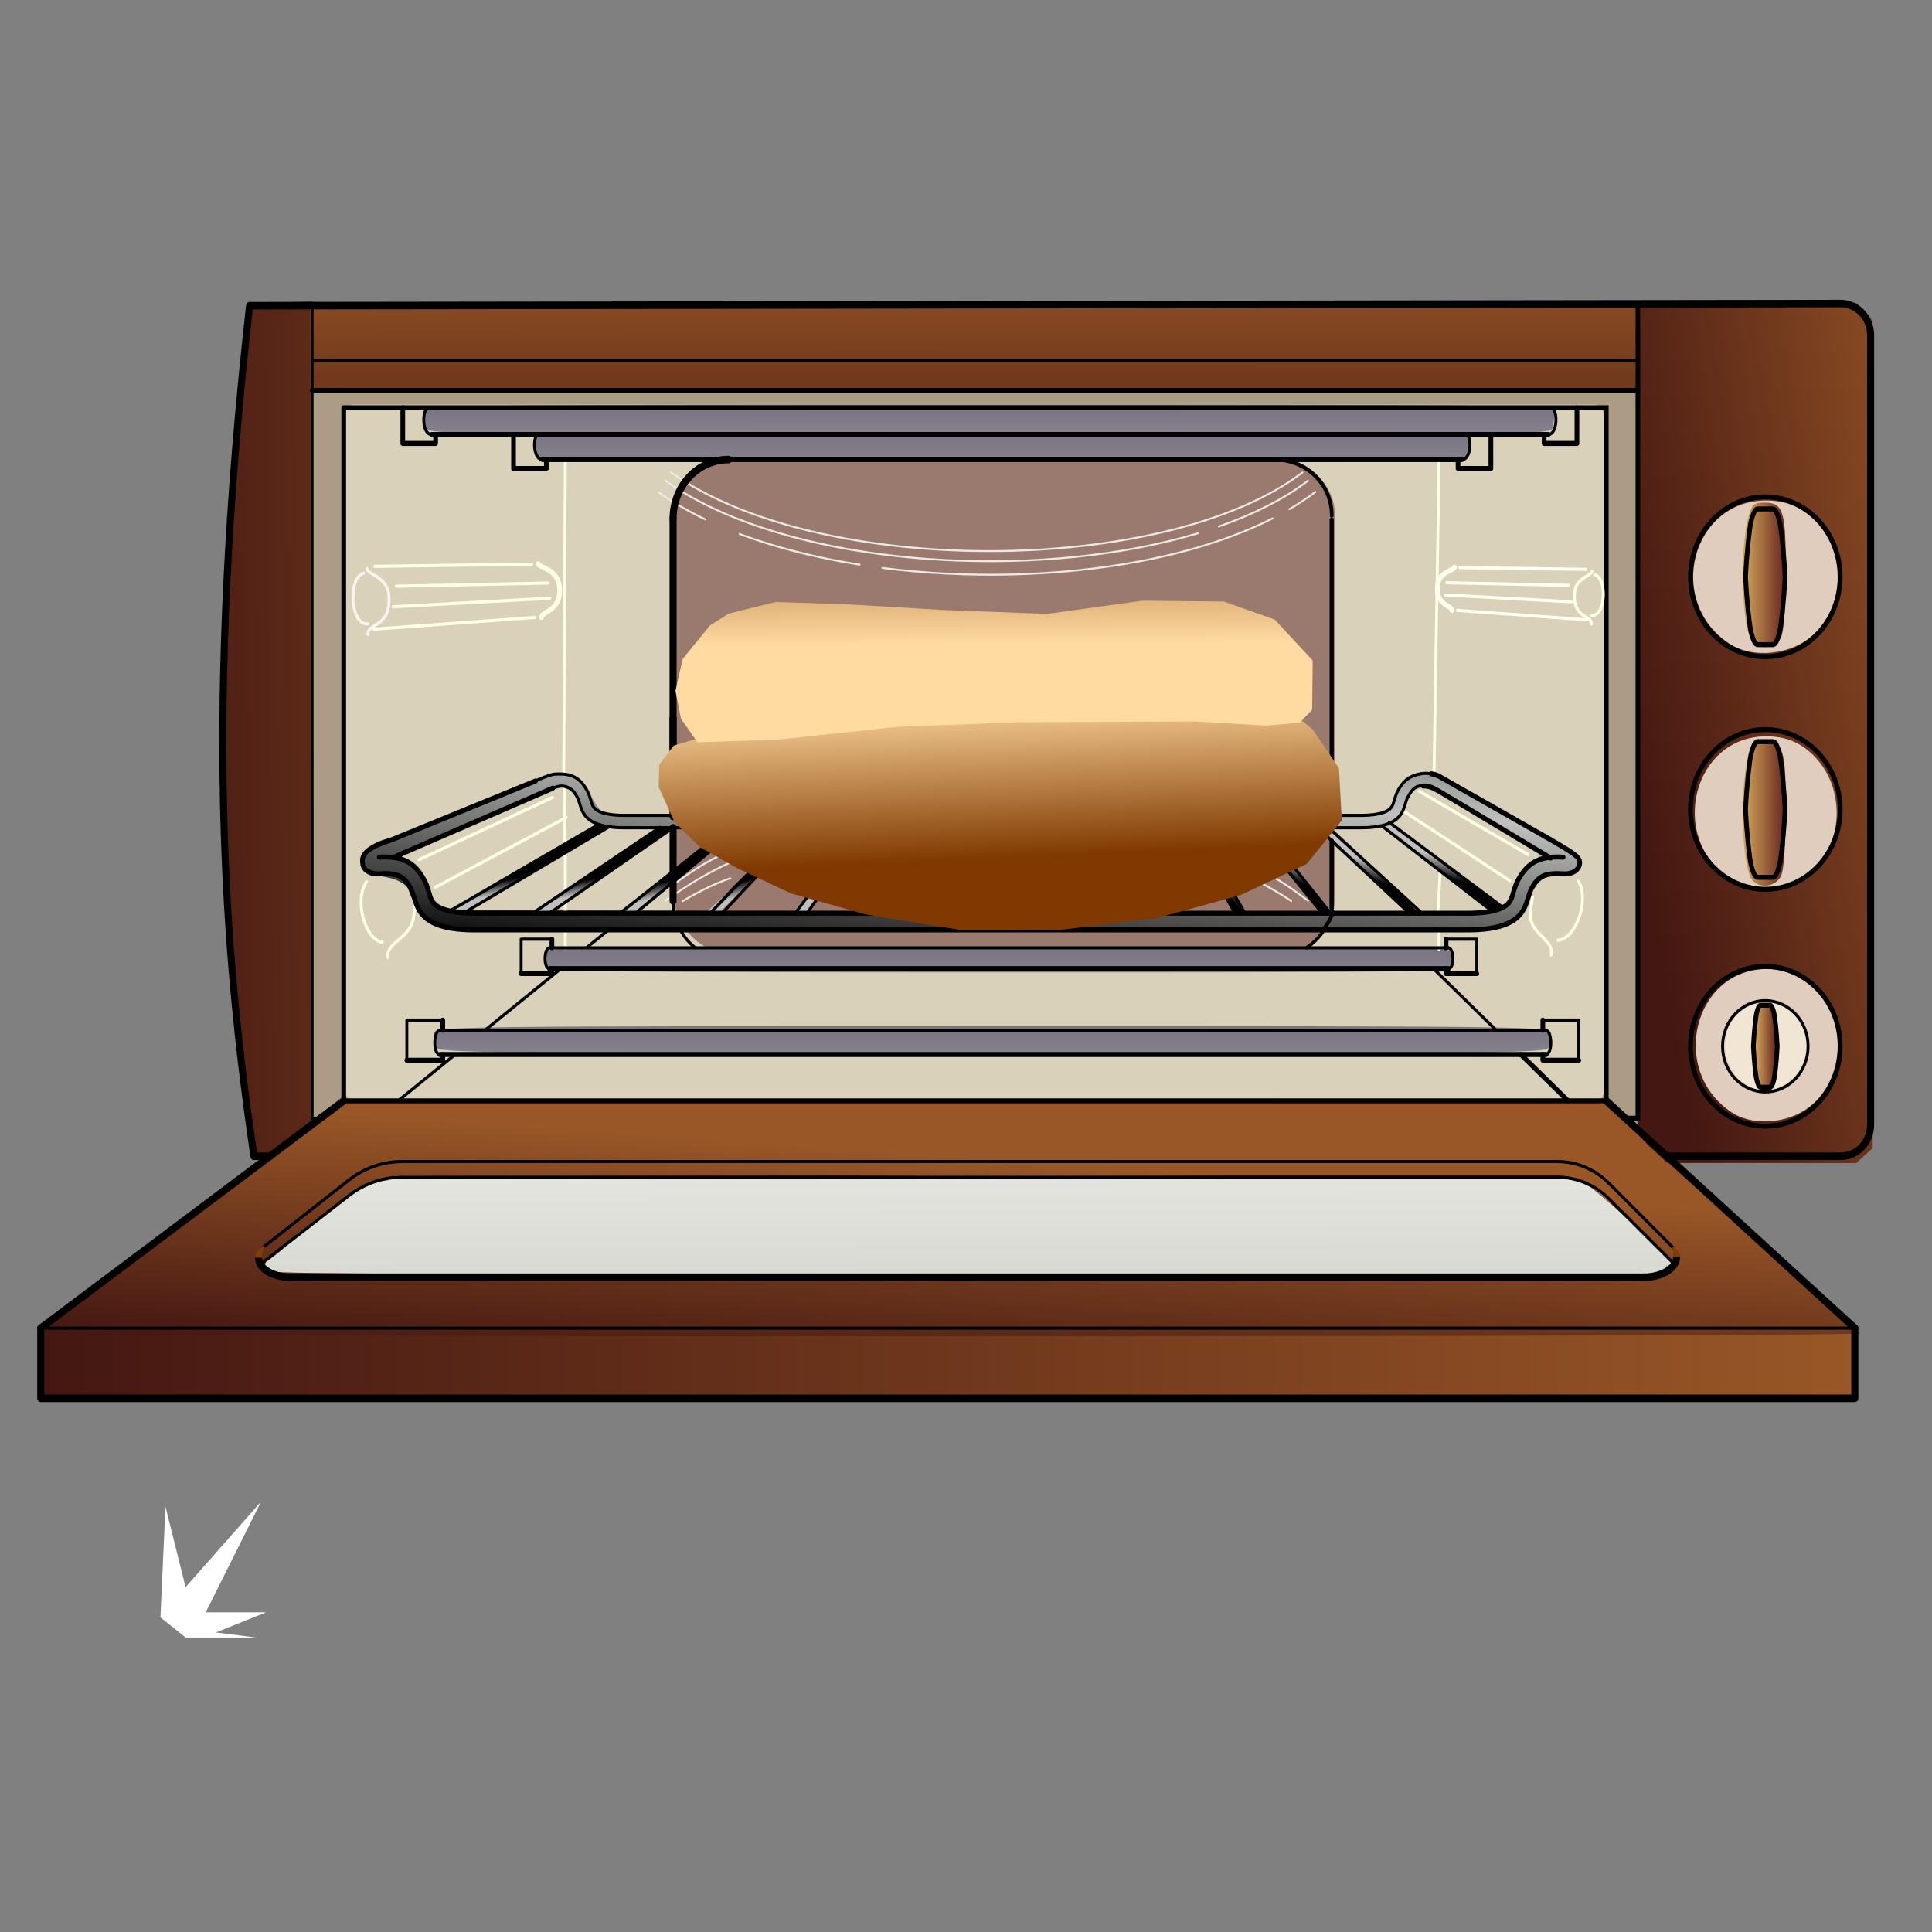 <?xml version="1.0"?><svg width="400" height="400" xmlns="http://www.w3.org/2000/svg" xmlns:xlink="http://www.w3.org/1999/xlink">
 <rect width="100%" height="100%" fill="#808080" stroke="none"/>
 <defs>
  <linearGradient id="linearGradient15294">
   <stop offset="0" stop-color="rgb(255,255,255)" id="stop15295"/>
   <stop offset="1" stop-color="rgb(125,65,41)" id="stop15296"/>
  </linearGradient>
  <linearGradient id="linearGradient14656">
   <stop offset="0" stop-color="rgb(201,107,0)" id="stop14657"/>
   <stop offset="1" stop-color="rgb(64,0,0)" id="stop14658"/>
  </linearGradient>
  <linearGradient id="linearGradient14652">
   <stop offset="0" stop-color="rgb(255,219,162)" id="stop14653"/>
   <stop offset="1" stop-color="rgb(128,57,0)" id="stop14654"/>
  </linearGradient>
  <linearGradient id="linearGradient14646">
   <stop offset="0" stop-color="rgb(255,219,162)" id="stop14647"/>
   <stop offset="1" stop-color="rgb(128,57,0)" id="stop14648"/>
  </linearGradient>
  <linearGradient xlink:href="#linearGradient14646" y2="0.375" x2="0.815" y1="0.148" x1="0.581" id="linearGradient14650"/>
  <linearGradient xlink:href="#linearGradient14652" y2="0.164" x2="0.167" y1="0.445" x1="0.43" id="linearGradient14651"/>
  <linearGradient xlink:href="#linearGradient14656" y2="0.367" x2="0.856" y1="0.195" x1="0.686" spreadMethod="reflect" id="linearGradient14655"/>
  <linearGradient xlink:href="#linearGradient15294" y2="0.648" x2="0.475" y1="0.562" x1="0.393" id="linearGradient15293"/>
  <symbol viewBox="0 0 490.513 280.842" id="svg_187" xmlns:xlink="http://www.w3.org/1999/xlink">
   <defs>
    <linearGradient id="svg_133">
     <stop offset="0" id="svg_186" stop-color="#000000"/>
     <stop offset="1" id="svg_185" stop-opacity="0.99" stop-color="#c0c0be"/>
    </linearGradient>
    <linearGradient id="svg_134">
     <stop offset="0" id="svg_184" stop-color="#554d5f"/>
     <stop offset="1" id="svg_183" stop-color="#ffffff"/>
    </linearGradient>
    <linearGradient id="svg_135">
     <stop offset="0" id="svg_182" stop-color="#ddb35f"/>
     <stop offset="1" id="svg_181" stop-color="#66241f"/>
    </linearGradient>
    <linearGradient id="svg_178">
     <stop offset="0" id="svg_180" stop-color="#fffddb"/>
     <stop offset="1" id="svg_179" stop-color="#fffff5"/>
    </linearGradient>
    <linearGradient id="svg_137">
     <stop offset="0" id="svg_177" stop-color="#fffffa"/>
     <stop offset="1" id="svg_176" stop-color="#c5c5c0"/>
    </linearGradient>
    <linearGradient id="svg_173">
     <stop offset="0" id="svg_175" stop-color="#000000"/>
     <stop offset="1" id="svg_174" stop-color="#f2f2ed"/>
    </linearGradient>
    <linearGradient id="svg_170">
     <stop offset="0" id="svg_172" stop-color="#fffffa"/>
     <stop offset="1" id="svg_171" stop-color="#000000"/>
    </linearGradient>
    <linearGradient id="svg_136">
     <stop offset="0" id="svg_169" stop-color="#441712"/>
     <stop offset="1" id="svg_168" stop-color="#995727"/>
    </linearGradient>
    <linearGradient id="svg_165">
     <stop offset="0" id="svg_167" stop-color="#cbc3c8"/>
     <stop offset="1" id="svg_166" stop-opacity="0" stop-color="#000000"/>
    </linearGradient>
    <linearGradient x1="354.426" y1="206.053" x2="483.718" y2="40.854" id="svg_164" xlink:href="#svg_136" gradientUnits="userSpaceOnUse" gradientTransform="matrix(0.986,0,0,1.017,-428.682,-4.741)"/>
    <linearGradient x1="62.008" y1="50.68" x2="64.386" y2="-11.4" id="svg_163" xlink:href="#svg_136" gradientUnits="userSpaceOnUse" gradientTransform="matrix(0.947,0,0,1.079,-2.137,1.755)"/>
    <linearGradient x1="877.49" y1="103.981" x2="950.524" y2="-37.997" id="svg_162" xlink:href="#svg_136" gradientUnits="userSpaceOnUse" gradientTransform="matrix(0.97,0,0,1.019,-573.782,12.045)"/>
    <linearGradient x1="387.188" y1="229.854" x2="851.048" y2="229.854" id="svg_161" xlink:href="#svg_136" gradientUnits="userSpaceOnUse" gradientTransform="matrix(0.945,0,0,1.128,-473.882,-16.137)"/>
    <linearGradient x1="662.97" y1="318.467" x2="860.897" y2="278.212" id="svg_160" xlink:href="#svg_136" gradientUnits="userSpaceOnUse" gradientTransform="matrix(0.958,0,0,1.036,-492.953,-77.93)"/>
    <linearGradient x1="69.217" y1="153.175" x2="103.193" y2="258.308" id="svg_159" xlink:href="#svg_137" gradientUnits="userSpaceOnUse" spreadMethod="reflect"/>
    <linearGradient x1="863.298" y1="66.832" x2="871.256" y2="66.832" id="svg_158" xlink:href="#svg_135" gradientUnits="userSpaceOnUse" gradientTransform="matrix(1.307,0,0,1.103,-825.238,-9.232)"/>
    <linearGradient x1="863.298" y1="66.832" x2="871.256" y2="66.832" id="svg_157" xlink:href="#svg_135" gradientUnits="userSpaceOnUse" gradientTransform="matrix(1.307,0,0,1.103,-825.238,44.768)"/>
    <linearGradient x1="863.298" y1="66.832" x2="871.256" y2="66.832" id="svg_156" xlink:href="#svg_135" gradientUnits="userSpaceOnUse" gradientTransform="matrix(0.627,0,0,0.654,-235.587,127.815)"/>
    <linearGradient x1="623.891" y1="281.096" x2="687.205" y2="348.248" id="svg_155" xlink:href="#svg_134" gradientUnits="userSpaceOnUse" gradientTransform="matrix(0.944,0,0,1.449,-504.062,-396.436)" spreadMethod="reflect"/>
    <linearGradient x1="623.891" y1="281.096" x2="687.205" y2="348.248" id="svg_154" xlink:href="#svg_134" gradientUnits="userSpaceOnUse" gradientTransform="matrix(1.143,0,0,1.449,-639.277,-402.436)" spreadMethod="reflect"/>
    <linearGradient x1="623.891" y1="281.096" x2="687.205" y2="348.248" id="svg_153" xlink:href="#svg_134" gradientUnits="userSpaceOnUse" gradientTransform="matrix(0.919,0,0,1.214,-488.074,-210.517)" spreadMethod="reflect"/>
    <linearGradient x1="623.891" y1="281.096" x2="687.205" y2="348.248" id="svg_152" xlink:href="#svg_134" gradientUnits="userSpaceOnUse" gradientTransform="matrix(1.13,0,0,1.292,-629.768,-215.614)" spreadMethod="reflect"/>
    <linearGradient x1="-12.916" y1="148.146" x2="161.656" y2="114.694" id="svg_151" xlink:href="#svg_133" gradientUnits="userSpaceOnUse" spreadMethod="reflect"/>
    <linearGradient x1="1.402" y1="133.989" x2="3.127" y2="136.792" id="svg_150" xlink:href="#svg_133" gradientUnits="userSpaceOnUse"/>
    <linearGradient x1="1.402" y1="133.989" x2="3.127" y2="136.792" id="svg_149" xlink:href="#svg_133" gradientUnits="userSpaceOnUse" gradientTransform="matrix(0.887,0,0,0.968,18.928,4.541)"/>
    <linearGradient x1="1.402" y1="133.989" x2="3.127" y2="136.792" id="svg_148" xlink:href="#svg_133" gradientUnits="userSpaceOnUse" gradientTransform="matrix(0.718,0,0,1,39.633,0.431)"/>
    <linearGradient x1="1.402" y1="133.989" x2="3.127" y2="136.792" id="svg_147" xlink:href="#svg_133" gradientUnits="userSpaceOnUse" gradientTransform="matrix(0.599,0,0,1,58.507,0.431)"/>
    <linearGradient x1="1.402" y1="133.989" x2="3.127" y2="136.792" id="svg_146" xlink:href="#svg_133" gradientUnits="userSpaceOnUse" gradientTransform="matrix(0.483,0,0,1,78.357,0.431)"/>
    <linearGradient x1="1.074" y1="133.557" x2="3.127" y2="136.792" id="svg_145" xlink:href="#svg_133" gradientUnits="userSpaceOnUse" gradientTransform="matrix(0.329,0,0,1,98.608,0.431)"/>
    <linearGradient x1="1.074" y1="133.557" x2="9.038" y2="140.566" id="svg_144" xlink:href="#svg_133" gradientUnits="userSpaceOnUse" gradientTransform="matrix(0.198,0,0,1,118.218,0.431)"/>
    <linearGradient x1="17.225" y1="134.204" x2="30.046" y2="133.557" id="svg_143" xlink:href="#svg_133" gradientUnits="userSpaceOnUse" gradientTransform="matrix(0.34,0,0,1,130.287,0.431)"/>
    <linearGradient x1="22.609" y1="133.665" x2="27.829" y2="129.892" id="svg_142" xlink:href="#svg_133" gradientUnits="userSpaceOnUse" gradientTransform="matrix(0.34,0,0,1,148.287,0.431)"/>
    <linearGradient x1="24.91" y1="133.234" x2="27.829" y2="129.892" id="svg_141" xlink:href="#svg_133" gradientUnits="userSpaceOnUse" gradientTransform="matrix(0.515,0,0,1,161.787,0.431)"/>
    <linearGradient x1="28.833" y1="133.342" x2="31.176" y2="129.568" id="svg_140" xlink:href="#svg_133" gradientUnits="userSpaceOnUse" gradientTransform="matrix(0.515,0,0,1,179.787,0.431)"/>
    <linearGradient x1="28.833" y1="133.342" x2="31.176" y2="129.568" id="svg_139" xlink:href="#svg_133" gradientUnits="userSpaceOnUse" gradientTransform="matrix(0.677,0,0,1,194.156,0.431)"/>
    <linearGradient x1="28.833" y1="133.342" x2="31.176" y2="129.568" id="svg_138" xlink:href="#svg_133" gradientUnits="userSpaceOnUse" gradientTransform="matrix(0.923,0,0,1.086,204.583,-11.659)"/>
    <linearGradient x1="0.549" y1="0.632" x2="0.618" y2="0.431" id="svg_129" xlink:href="#svg_133"/>
    <linearGradient x1="-0.001" y1="0.5" x2="1.001" y2="0.5" id="svg_127" xlink:href="#svg_136"/>
    <linearGradient x1="0.57" y1="1.291" x2="1.001" y2="0.5" id="svg_125" xlink:href="#svg_136"/>
    <linearGradient x1="0.363" y1="-2.087" x2="0.462" y2="2.57" id="svg_123" xlink:href="#svg_137" spreadMethod="reflect"/>
    <linearGradient x1="-0.846" y1="1.043" x2="5.565" y2="0.176" id="svg_121" xlink:href="#svg_136"/>
    <linearGradient x1="0" y1="0.592" x2="1.25" y2="-0.151" id="svg_119" xlink:href="#svg_136"/>
    <linearGradient x1="0" y1="0.5" x2="1" y2="0.5" id="svg_116" xlink:href="#svg_135"/>
    <linearGradient x1="0.327" y1="-3.051" x2="0.592" y2="10.916" id="svg_114" xlink:href="#svg_134" spreadMethod="reflect"/>
    <linearGradient x1="0.31" y1="2.767" x2="0.317" y2="-0.703" id="svg_112" xlink:href="#svg_136"/>
    <linearGradient x1="0" y1="0.5" x2="1" y2="0.5" id="svg_106" xlink:href="#svg_135"/>
    <linearGradient x1="-0" y1="0.5" x2="1" y2="0.5" id="svg_104" xlink:href="#svg_135"/>
    <linearGradient x1="0.327" y1="-3.051" x2="0.592" y2="10.916" id="svg_102" xlink:href="#svg_134" spreadMethod="reflect"/>
    <linearGradient x1="0.327" y1="-3.051" x2="0.592" y2="10.916" id="svg_100" xlink:href="#svg_134" spreadMethod="reflect"/>
    <linearGradient x1="0.327" y1="-3.051" x2="0.592" y2="10.916" id="svg_98" xlink:href="#svg_134" spreadMethod="reflect"/>
    <linearGradient x1="0.061" y1="1.096" x2="0.654" y2="0.157" id="svg_96" xlink:href="#svg_133" spreadMethod="reflect"/>
    <linearGradient x1="0.285" y1="0.661" x2="0.331" y2="0.801" id="svg_94" xlink:href="#svg_133"/>
    <linearGradient x1="0.274" y1="0.653" x2="0.32" y2="0.792" id="svg_92" xlink:href="#svg_133"/>
    <linearGradient x1="0.285" y1="0.661" x2="0.331" y2="0.801" id="svg_90" xlink:href="#svg_133"/>
    <linearGradient x1="0.285" y1="0.661" x2="0.331" y2="0.801" id="svg_88" xlink:href="#svg_133"/>
    <linearGradient x1="0.294" y1="0.659" x2="0.34" y2="0.8" id="svg_86" xlink:href="#svg_133"/>
    <linearGradient x1="0.285" y1="0.641" x2="0.34" y2="0.804" id="svg_84" xlink:href="#svg_133"/>
    <linearGradient x1="0.285" y1="0.641" x2="0.5" y2="1" id="svg_82" xlink:href="#svg_133"/>
    <linearGradient x1="-0.449" y1="0.665" x2="1.241" y2="0.632" id="svg_80" xlink:href="#svg_133"/>
    <linearGradient x1="0.355" y1="0.65" x2="0.578" y2="0.452" id="svg_78" xlink:href="#svg_133"/>
    <linearGradient x1="0.416" y1="0.627" x2="0.53" y2="0.452" id="svg_76" xlink:href="#svg_133"/>
    <linearGradient x1="0.549" y1="0.632" x2="0.618" y2="0.431" id="svg_74" xlink:href="#svg_133"/>
    <linearGradient x1="0.549" y1="0.632" x2="0.618" y2="0.431" id="svg_72" xlink:href="#svg_133"/>
   </defs>
   <g id="svg_132"/>
   <g id="svg_2">
    <g id="svg_3">
     <rect width="320.792" height="167.789" x="78.446" y="33.924" id="svg_131" stroke-dashoffset="0" stroke-miterlimit="4" fill-rule="nonzero" fill="#d2b589" opacity="0.539"/>
     <rect width="304.659" height="157.619" rx="2.573" ry="3.815" x="86.942" y="38.172" id="svg_130" stroke-dashoffset="0" stroke-miterlimit="4" fill-rule="nonzero" fill="#ffffe7" opacity="0.539"/>
     <path d="m335.906,132.494l28.41,20.378l3.07,-0.117l-27.5,-20.261l-3.98,-0z" id="svg_128" stroke-width="1px" fill-rule="evenodd" fill="url(#svg_129)"/>
     <path d="m451.68,255.327l0,-8.15l-218.649,0l-218.649,0l0,8.15l0,8.15l218.649,0l218.649,0l0,-8.15z" id="svg_126" fill="url(#svg_127)"/>
     <path d="m453.024,248.296c-0.365,-0.369 -13.879,-12.233 -30.03,-26.365l-29.365,-25.694l-154.078,-0.019l-154.078,-0.019l-7.781,5.562c-4.28,3.059 -9.354,6.69 -11.277,8.069c-1.923,1.379 -14.577,10.443 -28.121,20.143c-13.544,9.7 -24.81,17.942 -25.037,18.316c-0.261,0.43 80.507,0.679 220.009,0.679c137.612,0 220.171,-0.252 219.757,-0.67z" id="svg_124" fill="url(#svg_125)"/>
     <path d="m405.906,234.51c0.976,-1.013 0.902,-2.672 -6.675,-9.981c-5.189,-5.005 -9.697,-8.707 -11.897,-9.77l-3.542,-1.711l-143.029,-0.007c-129.334,-0.006 -143.344,0.103 -146.324,1.137c-1.834,0.637 -7.805,4.517 -13.467,8.751c-11.223,8.393 -13.578,10.055 -12.551,8.861l28.263,-18.106l142.949,-1.191l141.742,0.62l6.819,1.523c2.436,1.349 7.968,6.816 12.324,11.059c4.134,4.027 6.303,10.657 7.315,5.914c0.046,-0.217 -1.408,2.577 -0.402,0.83c0.602,-1.046 -18.4,-16.857 -21.41,-18.565c-2.043,-1.16 -4.212,-1.034 -140.626,-1.034c0,0 -124.139,-0.251 -135.029,-0.201c-10.689,0.05 -9.993,-1.324 -20.402,3.619c-3.754,1.783 -20.681,14.13 -21.491,15.631c-0.815,1.512 -0.605,1.539 1.168,2.43c1.087,0.546 50.288,0.732 168.663,0.638c150.541,-0.119 166.632,0.561 167.601,-0.445z" id="svg_122" fill="url(#svg_123)"/>
     <path d="m74.475,205.223l5.154,-3.518l0,-93.443l0,-93.443l-7.381,0.199l-7.381,0.199l-1.574,14.698c-7.084,66.135 -6.284,126.894 2.325,176.55c0.568,3.277 2.668,2.982 8.858,-1.243z" id="svg_120" fill="url(#svg_121)"/>
     <path d="m454.078,208.102l1.987,-1.693l0,-93.683l0,-93.683l-1.962,-1.945l-1.962,-1.945l-18.929,-0.233c-10.411,-0.128 -22.191,-0.019 -26.179,0.242l-7.25,0.475l-0.012,93.293c-0.007,51.311 -0.171,93.547 -0.364,93.857c-0.194,0.31 1.322,2.006 3.367,3.768l3.719,3.204l22.799,0.017l22.799,0.017l1.987,-1.693z" id="svg_118" fill="url(#svg_119)"/>
     <path d="m439.469,91.847c9.46,-5.499 10.981,-19.208 3.008,-27.117c-3.335,-3.308 -7.163,-4.845 -12.093,-4.855c-18.082,-0.036 -24.339,22.91 -8.842,32.424c4.758,2.921 12.459,2.727 17.927,-0.452z" id="svg_117" fill="#e1cdbe"/>
     <path d="m433.924,90.883c0.698,-1.301 1.138,-6.8 1.168,-14.609c0.054,-14.074 -0.553,-15.937 -5.193,-15.937c-2.429,0 -2.908,0.369 -3.693,2.846c-2.426,7.657 -1.801,26.129 0.974,28.789c1.864,1.787 5.518,1.197 6.744,-1.089z" id="svg_115" fill="url(#svg_116)"/>
     <path d="m358.152,49.59c0.231,-0.87 0.42,-2.443 0.42,-3.494c0,-1.877 -2.061,-1.912 -112.68,-1.912c-110.62,0 -112.68,0.035 -112.68,1.912c0,1.052 0.186,2.612 0.413,3.468c0.372,1.401 11.554,1.558 112.261,1.583c101.543,0.025 111.887,-0.119 112.268,-1.556z" id="svg_113" fill="url(#svg_114)"/>
     <path d="m399.901,24.886l0.06,-9.653l-160.475,0l-160.475,0l0,9.653l0,9.653l160.415,0l160.415,0l0.06,-9.653z" id="svg_111" stroke-miterlimit="4" fill="url(#svg_112)"/>
     <rect width="159.293" height="112.567" rx="14.255" ry="12.311" x="166.912" y="50.069" id="svg_110" stroke-dashoffset="0" stroke-miterlimit="4" fill-rule="nonzero" fill="#652d2d" opacity="0.539"/>
     <path d="m439.375,145.195c9.294,-5.499 10.789,-19.208 2.956,-27.117c-3.277,-3.308 -7.038,-4.845 -11.882,-4.855c-17.765,-0.036 -23.913,22.91 -8.688,32.424c4.675,2.921 12.241,2.727 17.614,-0.452z" id="svg_109" fill="#e1cdbe"/>
     <path d="m439.612,197.847c9.294,-5.499 10.789,-19.208 2.956,-27.117c-3.277,-3.308 -7.038,-4.845 -11.882,-4.855c-17.765,-0.036 -23.913,22.91 -8.688,32.424c4.675,2.921 12.241,2.727 17.614,-0.452z" id="svg_108" fill="#e1cdbe"/>
     <path d="m440.391,183.064a9.959,10.386 0 1 1 -0.075,-1.276" id="svg_107" stroke-dashoffset="0" stroke-miterlimit="4" marker-end="none" marker-mid="none" marker-start="none" fill-rule="nonzero" fill="#fffbe6" opacity="0.539"/>
     <path d="m433.924,144.883c0.698,-1.301 1.138,-6.8 1.168,-14.609c0.054,-14.074 -0.553,-15.937 -5.193,-15.937c-2.429,0 -2.908,0.369 -3.693,2.846c-2.426,7.657 -1.801,26.128 0.974,28.789c1.864,1.787 5.518,1.197 6.744,-1.089z" id="svg_105" fill="url(#svg_106)"/>
     <path d="m432.174,192.163c0.335,-0.772 0.546,-4.034 0.56,-8.666c0.026,-8.348 -0.266,-9.454 -2.492,-9.454c-1.166,0 -1.396,0.219 -1.772,1.688c-1.164,4.542 -0.864,15.499 0.468,17.077c0.894,1.06 2.648,0.71 3.237,-0.646z" id="svg_103" fill="url(#svg_104)"/>
     <path d="m378.765,43.59c0.28,-0.87 0.508,-2.443 0.508,-3.494c0,-1.877 -2.495,-1.912 -136.401,-1.912c-133.907,0 -136.401,0.035 -136.401,1.912c0,1.052 0.225,2.612 0.5,3.468c0.45,1.401 13.987,1.558 135.893,1.583c122.919,0.025 135.44,-0.119 135.902,-1.556z" id="svg_101" fill="url(#svg_102)"/>
     <path d="m354.409,165.344c0.225,-0.73 0.409,-2.048 0.409,-2.929c0,-1.573 -2.006,-1.603 -109.677,-1.603c-107.671,0 -109.677,0.029 -109.677,1.603c0,0.881 0.181,2.189 0.402,2.907c0.362,1.174 11.246,1.306 109.268,1.327c98.836,0.021 108.904,-0.1 109.275,-1.304z" id="svg_99" fill="url(#svg_100)"/>
     <path d="m377.969,183.635c0.276,-0.777 0.502,-2.18 0.502,-3.118c0,-1.675 -2.466,-1.706 -134.832,-1.706c-132.366,0 -134.832,0.031 -134.832,1.706c0,0.938 0.222,2.33 0.494,3.094c0.445,1.25 13.826,1.39 134.33,1.412c121.505,0.022 133.882,-0.106 134.339,-1.388l-0,0z" id="svg_97" fill="url(#svg_98)"/>
     <path d="m344.922,121.977c-4.592,2.114 -3.301,7.359 -8.031,8.926c-62.555,0.724 -123.633,0.359 -186.19,0.218c-4.445,-1.8 -4.054,-10.419 -12.682,-9.391c-13.318,5.461 -25.996,8.989 -39.031,14.406c-4.443,0.833 -5.87,1.548 -7.969,5.531c3.206,4.569 7.688,2.237 11.5,5.75c1.64,5.358 6.382,9.512 12.219,9.312c83.28,-0.281 166.612,0.467 249.875,0.062c8.258,-1.023 7.193,-11.457 15.433,-12.505c2.745,0.441 4.016,-0.261 4.692,-0.62c0.208,-0.117 0.372,-0.296 0.469,-0.5c0.631,-1.422 -0.795,-3.009 -4.976,-5.815c-11.561,-6.084 -20.759,-12.659 -32.743,-16.029c-0.397,-0.039 -2.217,0.617 -2.565,0.654zm-205.443,2.375l2.788,1.221l3.005,5.764l4.875,2.358l177.002,0.438l12.212,-1.029l2.281,-1.433l2.788,-5.82l4.337,-1.779l28.531,15.781l-1.5,0.375l-4.875,4.125l-3.375,7.125l-6.406,1.5l-249.656,-0.375c0,0 -2.816,0.147 -4.156,-4.125c-1.417,-4.516 -4.125,-6.75 -4.125,-6.75l-3.406,-1.094l-1.469,0.719l1.469,-0.719l8.656,-4.156l31.024,-12.128l-0,0z" id="svg_95" stroke-width="1px" fill-rule="evenodd" fill="url(#svg_96)"/>
     <path d="m148.295,132.925l-35.797,19.516l4.421,0.539l33.748,-19.3l-2.372,-0.755z" id="svg_93" stroke-width="1px" fill-rule="evenodd" fill="url(#svg_94)"/>
     <path d="m164.25,133.572l-31.213,19.641l3.382,-0.233l29.935,-18.678l-2.104,-0.73z" id="svg_91" stroke-width="1px" fill-rule="evenodd" fill="url(#svg_92)"/>
     <path d="m180.495,133.357l-25.685,19.516l3.172,0.539l24.215,-19.3l-1.702,-0.755z" id="svg_89" stroke-width="1px" fill-rule="evenodd" fill="url(#svg_90)"/>
     <path d="m196.248,133.357l-21.438,19.516l2.647,0.539l20.211,-19.3l-1.421,-0.755z" id="svg_87" stroke-width="1px" fill-rule="evenodd" fill="url(#svg_88)"/>
     <path d="m211.865,133.464l-16.106,19.408l2.89,0.539l15.008,-19.408l-1.793,-0.539z" id="svg_85" stroke-width="1px" fill-rule="evenodd" fill="url(#svg_86)"/>
     <path d="m227.899,133.464l-10.424,19.408l2.507,0.431l9.677,-19.3l-1.76,-0.539z" id="svg_83" stroke-width="1px" fill-rule="evenodd" fill="url(#svg_84)"/>
     <path d="m243.521,133.68l-5.195,19.192l3.018,0.323l4.314,-19.192l-2.137,-0.323z" id="svg_81" stroke-width="1px" fill-rule="evenodd" fill="url(#svg_82)"/>
     <path d="m259.297,133.572l0.097,19.947l2.487,-0.323l-0.654,-19.192l-1.93,-0.431z" id="svg_79" stroke-width="1px" fill-rule="evenodd" fill="url(#svg_80)"/>
     <path d="m275.141,133.896l5.703,19.084l2.272,-0.108l-5.938,-18.977l-2.037,0z" id="svg_77" stroke-width="1px" fill-rule="evenodd" fill="url(#svg_78)"/>
     <path d="m291.141,133.896l11.006,18.869l2.145,0.216l-11.252,-18.653l-1.898,-0.431z" id="svg_75" stroke-width="1px" fill-rule="evenodd" fill="url(#svg_76)"/>
     <path d="m306.984,134.111l15.858,18.761l1.714,-0.108l-15.35,-18.653l-2.222,0z" id="svg_73" stroke-width="1px" fill-rule="evenodd" fill="url(#svg_74)"/>
     <path d="m322.984,134.111l20.82,18.761l2.25,-0.108l-20.153,-18.653l-2.917,0z" id="svg_71" stroke-width="1px" fill-rule="evenodd" fill="url(#svg_72)"/>
     <g id="svg_4">
      <path d="m140.55,161.084l0,-4.052m0,-3.772l0,-2.482m0,-2.509l0,-8.702m-0.375,-17.7l0.375,-71.263m210.875,110.896l0,-4.469m-0.201,-4.576l0.402,-7.927m-1.408,-23.533l1.207,-70.391m-258.845,95.516c-3.046,4.188 -0.381,13.135 3.807,13.706m7.613,-9.708c0.381,4.188 -0.38,6.091 -2.094,7.804c-1.713,1.714 -4.568,3.046 -4.188,5.33m7.552,-22.109l32.169,-14.086m2.982,-2.256c0,0 -0.224,11.248 -0.104,12.087m0.471,-5.294l-31.643,15.821m275.951,-1.368c2.669,4.438 -0.766,13.117 -4.987,13.321m-6.134,-9.729c-0.744,4.139 -0.756,5.497 0.801,7.353c1.558,1.855 4.286,3.432 3.707,5.674m-5.595,-22.683l-26.239,-14.334m-3.62,4.607l25.452,15.637" id="svg_70" stroke-linecap="round" stroke-width="0.706" stroke="#ffffe6" fill="none"/>
      <path d="m166.086,53.524c36.196,24.13 119.811,23.289 152.359,0m-153.637,1.917c25.721,17.147 75.012,22 113.616,15.183c5.162,-0.912 10.133,-2.032 14.832,-3.356m5.001,-1.523c8.398,-2.752 15.748,-6.211 21.529,-10.348m-156.689,2.61c3.367,2.245 7.131,4.286 11.216,6.124m8.317,3.313c8.782,3.094 18.622,5.406 28.961,6.939m5.483,0.736c20.49,2.462 42.506,1.964 61.886,-1.458c12.12,-2.14 23.206,-5.426 32.303,-9.761m4.036,-2.065c2.251,-1.237 4.351,-2.548 6.282,-3.93m-152.716,92.637c1.993,-1.186 7.342,-3.923 11.527,-5.205m9.575,-3.44c4.466,-2.184 7.364,-2.821 11.755,-3.307m8.933,-1.493c5.405,-1.048 9.737,-1.629 15.445,-2.207m2.836,0.121c5.032,-0.451 4.819,-0.374 9.928,-0.466m6.661,-0.258c4.929,-0.046 5.118,0.304 9.986,0.588m5.921,0.241c5.256,0.356 6.504,0.788 11.53,1.527m5.019,0.788c6.177,0.983 9.215,1.797 14.756,3.362m4.894,1.594c7.758,2.379 12.459,4.546 18.119,8.1m-150.943,-0.112c4.37,-2.913 12.123,-7.891 22.38,-11.093m5.845,-0.74c2.883,-1.013 4.871,-2.059 10.886,-2.714m73.341,-0.743c-0.71,0.207 -0.213,-0.136 1.164,0.107c4.364,0.77 8.592,1.69 12.635,2.757m5.377,1.105c10.337,2.946 16.527,6.482 23.35,11.364m-152.298,-4.228c6.157,-4.104 9.246,-5.909 17.597,-8.655m108.986,-2.317c7.937,2.061 12.379,4.271 18.629,7.399" id="svg_69" stroke-linecap="round" stroke-width="0.432" stroke="#ebe9e4" fill="none"/>
      <path d="m87.073,38.884l304.706,0l0,156.827l-304.706,0l0,-156.827m-7.628,-3.927l319.962,0l0,164.68l-3.05,0" id="svg_68" stroke-linecap="round" stroke-width="1.13" stroke="#000000" fill="none"/>
      <path d="m81.493,199.637l-2.048,0l0,-164.68m0,0l0,-6.728m0,0l319.96,0" id="svg_67" stroke-linecap="round" stroke-width="0.706" stroke="#000000" fill="none"/>
      <line id="svg_66" y2="28.229" x2="399.407" y1="34.957" x1="399.407" stroke-linecap="round" stroke-width="1.13" stroke="#000000" fill="none"/>
      <line id="svg_65" y2="15.769" x2="79.445" y1="28.229" x1="79.445" stroke-linecap="round" stroke-width="0.706" stroke="#000000" fill="none"/>
      <line id="svg_64" y2="15.363" x2="399.407" y1="28.229" x1="399.407" stroke-linecap="round" stroke-width="1.13" stroke="#000000" fill="none"/>
      <path d="m87.073,195.71l-73.12,51.433m377.826,-51.433l59.981,51.432" id="svg_63" stroke-linecap="round" stroke-width="1.699" stroke="#000000" fill="none"/>
      <line id="svg_62" y2="247.143" x2="451.758" y1="247.143" x1="13.953" stroke-linecap="round" stroke-width="0.706" stroke="#000000" fill="none"/>
      <path d="m13.953,247.143l0,15.882m0,0l437.806,0m-0.001,-15.882l0,15.882m3.811,-240.527c0,-3.975 -3.223,-7.198 -7.197,-7.198c-0.004,0 -0.007,0 -0.01,0m0,0.001l-384.011,0.487m384.076,192.451c3.944,0 7.142,-3.197 7.142,-7.142m-7.142,7.142l-42.04,0m49.182,-185.741l0,178.599m-391.232,-185.174c-10.896,91.3 -6.177,146.044 1.061,192.321m0,0l3.855,0" id="svg_61" stroke-linecap="round" stroke-width="1.699" stroke="#000000" fill="none"/>
      <path d="m448.235,77.126c0,-9.983 -8.093,-18.076 -18.076,-18.076c-9.983,0 -18.076,8.093 -18.076,18.076c0,9.983 8.093,18.076 18.076,18.076c9.983,0 18.076,-8.093 18.076,-18.076m-18.076,-15.35l1.899,0m0,0c0.67,0.122 1.097,1.28 1.523,2.743c0.35,1.197 1.065,7.047 1.348,12.607m-4.77,-15.35l-1.899,0m-0.001,0c-0.67,0.122 -1.097,1.28 -1.523,2.743c-0.35,1.197 -1.065,7.047 -1.348,12.607m6.67,15.349c0.67,-0.122 1.097,-1.28 1.523,-2.742c0.35,-1.197 1.065,-7.048 1.348,-12.607m-4.77,15.349l-1.899,0m-0.001,0c-0.67,-0.122 -1.097,-1.28 -1.523,-2.742c-0.35,-1.197 -1.065,-7.048 -1.348,-12.607m6.67,15.349l-1.899,0m18.076,37.301c0,-9.983 -8.093,-18.076 -18.076,-18.076c-9.983,0 -18.076,8.093 -18.076,18.076c0,9.983 8.093,18.076 18.076,18.076c9.983,0 18.076,-8.093 18.076,-18.076m-18.076,-15.35l1.899,0m0,0c0.67,0.122 1.097,1.279 1.523,2.742c0.35,1.197 1.065,7.048 1.348,12.607m-4.77,-15.349l-1.899,0m-0.001,0c-0.67,0.122 -1.097,1.279 -1.523,2.742c-0.35,1.197 -1.065,7.048 -1.348,12.607m6.67,15.35c0.67,-0.122 1.097,-1.28 1.523,-2.743c0.35,-1.197 1.065,-7.047 1.348,-12.607m-4.77,15.35l-1.899,0m-0.001,0c-0.67,-0.122 -1.097,-1.28 -1.523,-2.743c-0.35,-1.197 -1.065,-7.047 -1.348,-12.607m6.67,15.35l-1.899,0m18.076,38.238c0,-9.983 -8.093,-18.076 -18.076,-18.076c-9.983,0 -18.076,8.093 -18.076,18.076c0,9.982 8.093,18.076 18.076,18.076c9.983,0 18.076,-8.094 18.076,-18.076m-18.076,-9.281l1.148,0m0,0c0.405,0.074 0.663,0.774 0.921,1.658c0.211,0.724 0.645,4.261 0.814,7.622m-2.883,-9.28l-1.148,0m-0.001,0c-0.405,0.074 -0.663,0.774 -0.921,1.658c-0.211,0.724 -0.645,4.261 -0.814,7.622m4.032,9.28c0.405,-0.073 0.663,-0.773 0.921,-1.658c0.211,-0.724 0.645,-4.26 0.814,-7.621m-2.883,9.279l-1.148,0m-0.001,0c-0.405,-0.073 -0.663,-0.773 -0.921,-1.658c-0.211,-0.724 -0.645,-4.26 -0.814,-7.621m4.032,9.279l-1.148,0" id="svg_60" stroke-linecap="round" stroke-width="1.13" stroke="#000000" fill="none"/>
      <path d="m440.478,183.363c0,-5.699 -4.62,-10.32 -10.319,-10.32c-5.699,0 -10.32,4.621 -10.32,10.32c0,5.699 4.621,10.319 10.32,10.319c5.699,0 10.319,-4.62 10.319,-10.319" id="svg_59" stroke-linecap="round" stroke-width="0.706" stroke="#000000" fill="none"/>
      <path d="m150.964,157.033l-5.318,4.052m-6.179,4.706l-18.283,13.93m-7.219,5.499l-13.769,10.49m249.876,-29.919l15.121,13.93" id="svg_58" stroke-linecap="round" stroke-width="0.706" stroke="#000000" fill="none"/>
      <path d="m371.164,185.221l11.388,10.49m-274.225,-150.78l269.435,0" id="svg_57" stroke-linecap="round" stroke-width="1.13" stroke="#000000" fill="none"/>
      <path d="m108.327,44.931c-2.396,0.076 -2.444,-5.709 -0.831,-5.947" id="svg_56" stroke-linecap="round" stroke-width="0.706" stroke="#000000" fill="none"/>
      <path d="m109.25,44.931l0,2.021m0,0l-7.92,0m0,0l0,-8.068" id="svg_55" stroke-linecap="round" stroke-width="1.13" stroke="#000000" fill="none"/>
      <path d="m135.05,50.604c-2.127,0.068 -2.403,-4.484 -1.311,-5.673" id="svg_54" stroke-linecap="round" stroke-width="0.706" stroke="#000000" fill="none"/>
      <path d="m135.973,50.604l0,2.021m0,0l-7.92,0m0,0l0,-7.694" id="svg_53" stroke-linecap="round" stroke-width="1.13" stroke="#000000" fill="none"/>
      <path d="m377.698,44.931c2.396,0.076 2.444,-5.709 0.832,-5.947" id="svg_52" stroke-linecap="round" stroke-width="0.706" stroke="#000000" fill="none"/>
      <path d="m376.775,44.931l0,2.021m0,0l7.92,0m0,0l0,-8.068" id="svg_51" stroke-linecap="round" stroke-width="1.13" stroke="#000000" fill="none"/>
      <path d="m356.929,50.604c2.127,0.068 2.403,-4.484 1.311,-5.673" id="svg_50" stroke-linecap="round" stroke-width="0.706" stroke="#000000" fill="none"/>
      <path d="m356.005,50.604l0,2.021m0,0l7.921,0m0,0l0,-7.694" id="svg_49" stroke-linecap="round" stroke-width="1.13" stroke="#000000" fill="none"/>
      <line id="svg_48" y2="179.721" x2="377.074" y1="179.721" x1="110.321" stroke-linecap="round" stroke-width="0.706" stroke="#000000" fill="none"/>
      <line id="svg_47" y2="185.221" x2="377.236" y1="185.221" x1="110.28" stroke-linecap="round" stroke-width="1.13" stroke="#000000" fill="none"/>
      <path d="m110.321,179.721c-1.612,0.07 -1.777,5.439 -0.041,5.5" id="svg_46" stroke-linecap="round" stroke-width="0.706" stroke="#000000" fill="none"/>
      <path d="m110.98,177.437l0,2.284m0,5.5l0,1.303m0,0l-8.674,0" id="svg_45" stroke-linecap="round" stroke-width="1.13" stroke="#000000" fill="none"/>
      <path d="m110.98,177.437l-8.674,0m0,0l0,9.087m34.444,-25.44c-1.38,0.061 -1.521,4.656 -0.036,4.707" id="svg_44" stroke-linecap="round" stroke-width="0.706" stroke="#000000" fill="none"/>
      <path d="m137.314,159.129l0,1.955m0,4.707l0,1.116m0,0.001l-7.424,0" id="svg_43" stroke-linecap="round" stroke-width="1.13" stroke="#000000" fill="none"/>
      <path d="m137.314,159.129l-7.424,0m0,0l0,7.778" id="svg_42" stroke-linecap="round" stroke-width="0.706" stroke="#000000" fill="none"/>
      <line id="svg_41" y2="165.791" x2="353.689" y1="165.791" x1="136.714" stroke-linecap="round" stroke-width="1.13" stroke="#000000" fill="none"/>
      <path d="m136.75,161.084l216.875,0m23.498,18.637c1.611,0.07 1.777,5.439 0.041,5.5" id="svg_40" stroke-linecap="round" stroke-width="0.706" stroke="#000000" fill="none"/>
      <path d="m376.462,177.437l0,2.284m0,5.5l0,1.303m0,0l8.674,0" id="svg_39" stroke-linecap="round" stroke-width="1.13" stroke="#000000" fill="none"/>
      <path d="m376.462,177.437l8.674,0m0,0l0,9.087m-31.466,-25.44c1.38,0.061 1.521,4.656 0.035,4.707" id="svg_38" stroke-linecap="round" stroke-width="0.706" stroke="#000000" fill="none"/>
      <path d="m353.106,159.129l0,1.955m0,4.707l0,1.116m0,0.001l7.424,0" id="svg_37" stroke-linecap="round" stroke-width="1.13" stroke="#000000" fill="none"/>
      <path d="m353.106,159.129l7.424,0m0,0l0,7.778" id="svg_36" stroke-linecap="round" stroke-width="0.706" stroke="#000000" fill="none"/>
      <path d="m179.94,50.604c-7.392,0 -13.384,5.993 -13.384,13.384" id="svg_35" stroke-linecap="round" stroke-width="1.699" stroke="#000000" fill="none"/>
      <line id="svg_34" y2="50.604" x2="179.94" y1="50.604" x1="135.05" stroke-linecap="round" stroke-width="1.13" stroke="#000000" fill="none"/>
      <path d="m325.521,63.286c0,-7.514 -6.59,-12.682 -13.647,-12.682" id="svg_33" stroke-miterlimit="4" stroke-linecap="round" stroke-width="0.878" stroke="#000000" fill="none"/>
      <path d="m179.94,50.604l131.96,0m0.001,0l45.032,0" id="svg_32" stroke-linecap="round" stroke-width="1.13" stroke="#000000" fill="none"/>
      <path d="m166.556,150.466c0,1.005 0.112,1.983 0.309,2.836m1.445,3.735c0.958,1.667 2.224,3.045 3.615,4.049" id="svg_31" stroke-linecap="round" stroke-width="0.706" stroke="#000000" fill="none"/>
      <path d="m166.556,150.466l0,-4.27m0,-2.427l0,-9.854m0,-2.551l0,-67.376" id="svg_30" stroke-linecap="round" stroke-width="1.699" stroke="#000000" fill="none"/>
      <path d="m319.43,161.076c1.821,-1.143 3.263,-2.56 4.254,-4.058" id="svg_29" stroke-miterlimit="4" stroke-linecap="round" stroke-width="0.765" stroke="#020000" fill="none"/>
      <path d="m325.207,153.222c0.211,-0.972 0.309,-1.94 0.301,-2.806" id="svg_28" stroke-linecap="round" stroke-width="0.706" stroke="#fff3f0" fill="none"/>
      <path d="m325.507,152.229l0,-15.327" id="svg_27" stroke-miterlimit="4" stroke-linecap="round" stroke-width="1.069" stroke="#000000" fill="none"/>
      <path d="m325.507,134.552l0,-0.637" id="svg_26" stroke-linecap="round" stroke-width="0.706" stroke="#fff3f0" fill="none"/>
      <path d="m325.507,130.303l0,-66.093" id="svg_25" stroke-miterlimit="4" stroke-linecap="round" stroke-width="1.006" stroke="#000000" fill="none"/>
      <path d="m92.682,75.24c0,1.446 4.997,1.697 5.301,6.265c0.482,7.229 -5.301,6.024 -5.06,8.674" id="svg_24" stroke-linecap="round" stroke-width="0.706" stroke="#fff3f0" fill="none"/>
      <path d="m91.9,76.3c-3.747,0.75 -3.447,11.842 1.022,11.469" id="svg_23" stroke-linecap="round" stroke-width="0.706" stroke="#fff3f0" fill="none"/>
      <path d="m134.018,74.187c0.241,0.964 4.905,1.06 5.167,5.63c0.286,5.004 -4.176,5.058 -4.417,6.503" id="svg_22" stroke-linecap="round" stroke-width="1.13" stroke="#ffffe0" fill="none"/>
      <path d="m136.775,81.986l-37.829,1.927m37.443,-5.378l-36.625,0.723m32.674,-4.982l-37.829,0.482m38.552,11.565l-38.793,2.65m293.987,-13.149c0,1.161 -4.012,1.362 -4.256,5.03c-0.387,5.804 4.256,4.837 4.063,6.965m0.821,-11.143c3.009,0.602 2.769,9.508 -0.821,9.208" id="svg_21" stroke-linecap="round" stroke-width="0.706" stroke="#ffffe6" fill="none"/>
      <path d="m355.166,74.979c-0.193,0.774 -3.938,0.851 -4.148,4.52c-0.23,4.018 3.353,4.062 3.546,5.222" id="svg_20" stroke-linecap="round" stroke-width="1.13" stroke="#ffffed" fill="none"/>
      <path d="m352.952,81.241l30.374,1.547m-30.064,-4.318l29.406,0.58m-26.235,-4l30.375,0.387m-30.955,9.286l31.148,2.128" id="svg_19" stroke-linecap="round" stroke-width="0.706" stroke="#fffff1" fill="none"/>
      <path d="m95.853,144.344c4.334,-0.252 5.842,0.628 7.412,3.329c1.725,2.967 0.377,9.233 14.95,9.359m-22.58,-16.455c3.01,-0.174 5.021,0.181 6.57,0.912c1.764,0.832 3.08,2.151 4.321,4.287c0.449,0.772 0.78,1.692 1.103,2.7c0.296,0.926 0.521,2.066 1.629,2.925c0.501,0.388 1.162,0.714 2.02,0.99c1.665,0.536 3.912,0.842 6.969,0.868m-22.394,-8.915c-2.324,0.188 -4.02,-0.816 -4.208,-2.262c-0.188,-1.444 -0.314,-3.329 6.91,-5.402m19.66,20.353l240.877,0m-240.844,-3.773l240.736,0m22.163,-8.916c-4.334,-0.252 -5.842,0.628 -7.412,3.329c-1.726,2.967 -0.377,9.233 -14.95,9.359m22.58,-16.455c-3.01,-0.174 -5.021,0.181 -6.57,0.912c-1.764,0.832 -3.079,2.151 -4.321,4.287c-0.448,0.772 -0.78,1.692 -1.103,2.7c-0.297,0.926 -0.521,2.066 -1.63,2.925c-0.501,0.388 -1.161,0.714 -2.02,0.99c-1.665,0.536 -3.912,0.842 -6.969,0.868m22.395,-8.915c2.324,0.188 4.02,-0.816 4.208,-2.262c0.188,-1.444 -1.064,-2.221 -6.909,-5.402m-279.892,0l34.801,-13.343m-34.251,17.274l38.431,-15.659" id="svg_18" stroke-linecap="round" stroke-width="1.13" stroke="#000000" fill="none"/>
      <path d="m133.355,123.338c0,0 2.921,-1.302 4.46,-1.539m2.67,2.815c1.399,0.279 2.162,1.015 2.947,2.365c1.279,2.199 0.279,6.843 11.08,6.936m-16.697,-12.116c2.231,-0.129 3.683,0.055 4.831,0.597c1.308,0.617 2.282,1.595 3.203,3.178c0.333,0.572 0.578,1.254 0.817,2.001c0.22,0.686 0.386,1.531 1.208,2.168c0.372,0.287 0.861,0.528 1.497,0.733c1.234,0.397 2.9,0.624 5.165,0.643m-0.025,2.796l178.517,0m-178.493,-2.796l178.412,0m14.645,-6.641c-1.615,-0.178 -2.549,0.499 -3.713,2.5c-1.278,2.199 -0.279,6.843 -11.079,6.936m16.735,-12.194c-1.781,-0.327 -3.722,0.134 -4.87,0.676c-1.307,0.617 -2.282,1.595 -3.202,3.178c-0.333,0.572 -0.578,1.254 -0.817,2.001c-0.22,0.686 -0.386,1.531 -1.208,2.168c-0.371,0.287 -0.86,0.528 -1.496,0.733c-1.234,0.397 -2.899,0.624 -5.165,0.643m-195.241,-6.167c1.744,-0.581 2.345,-0.581 3.508,-0.225" id="svg_17" stroke-linecap="round" stroke-width="0.706" stroke="#000000" fill="none"/>
      <path d="m378.446,136.68l-25.954,-13.845m0,0.001c-1.039,-0.538 -1.604,-0.95 -2.957,-1.116m2.192,4.115c2.597,1.404 26.602,14.94 26.602,14.94m-26.602,-14.94c-0.743,-0.355 -2.391,-1.486 -4.135,-1.357" id="svg_16" stroke-linecap="round" stroke-width="1.13" stroke="#000000" fill="none"/>
      <path d="m347.055,153.056l-22.268,-19.122m19.351,19.223l-21.667,-18.979m2.736,19.044l-16.647,-19.54m14.523,19.438l-16.46,-19.026m-2.089,19.088l-11.826,-19.248m9.315,19.104l-11.255,-19.072m-7.496,18.965l-6.416,-18.871m4.026,19.122l-5.957,-19.401m-12.914,19.527l-1.006,-19.248m-1.509,19.122l-0.369,-19.636m-17.999,19.762l4.104,-19.584m-6.746,19.584l4.906,-19.248m-23.563,19.141l9.572,-19.258m-12.301,19.239l10.19,-19.248m-28.519,19.476l14.554,-19.351m-17.235,19.123l15.222,-19.248m-32.834,19.248l18.997,-18.996m-22.017,19.122l19.751,-19.248m-37.615,19.122l24.532,-19.122m-28.432,19.248l26.293,-19.5m157.885,-0.126l26.167,18.997m-24.648,-19.991l27.415,19.236m-218.018,-18.744l-35.98,19.5m38.307,-18.998l-34.785,19.374m-15.089,56.388c-4.914,0 -9.452,1.609 -13.057,4.286m304.276,0.676c-3.531,-3.322 -8.036,-4.966 -12.518,-4.962m-278.701,0l278.702,0m-311.804,19.037c-1.104,0.813 -1.637,1.779 -1.631,2.726" id="svg_15" stroke-linecap="round" stroke-width="0.706" stroke="#000000" fill="none"/>
      <path d="m66.508,231.206c0,2.439 3.424,4.416 7.648,4.416" id="svg_14" stroke-linecap="round" stroke-width="1.699" stroke="#000000" fill="none"/>
      <path d="m68.416,228.607c-1.054,0.775 -1.064,1.697 -1.059,2.6l-1.699,0c-0.006,-0.99 1.048,-2.001 2.203,-2.852l0.555,0.252" id="svg_13"/>
      <line id="svg_12" y2="228.481" x2="68.139" y1="213.73" x1="88.185" stroke-linecap="round" stroke-width="0.706" stroke="#000000" fill="none"/>
      <path d="m400.801,235.622c4.395,0 7.956,-2.057 7.956,-4.593" id="svg_11" stroke-linecap="round" stroke-width="1.699" stroke="#000000" fill="none"/>
      <path d="m408.757,231.03c0,-0.89 -0.438,-1.72 -1.176,-2.403" id="svg_10" stroke-linecap="round" stroke-width="0.706" stroke="#000000" fill="none"/>
      <path d="m407.908,231.03c0,-0.795 0.033,-1.687 -0.627,-2.297l0.602,-0.213c0.816,0.757 1.725,1.525 1.725,2.51l-1.7,0" id="svg_9"/>
      <line id="svg_8" y2="235.622" x2="400.801" y1="235.622" x1="74.156" stroke-linecap="round" stroke-width="1.699" stroke="#000000" fill="none"/>
      <path d="m392.461,214.406l15.12,14.221m-306.34,-15.656c-4.914,0 -9.452,1.609 -13.057,4.286m304.276,0.676c-3.531,-3.322 -8.036,-4.966 -12.518,-4.962m-278.701,0l278.702,0m-291.758,4.286l-21.227,15.442m325.503,-14.766l15.765,14.745m-271.504,-79.418c0.973,-0.631 29.834,-19.346 29.834,-19.346m-33.892,19.346c1.239,-0.784 30.718,-19.447 30.718,-19.447" id="svg_7" stroke-linecap="round" stroke-width="0.706" stroke="#000000" fill="none"/>
      <line id="svg_6" y2="109.109" x2="166.556" y1="116.017" x1="166.556" stroke-linecap="round" stroke-width="1.699" stroke="#000000" fill="none"/>
      <path d="m323.337,157.076c1.072,-1.143 1.92,-2.56 2.503,-4.058" id="svg_5" stroke-miterlimit="4" stroke-linecap="round" stroke-width="0.887" stroke="#020000" fill="none"/>
     </g>
    </g>
   </g>
  </symbol>
 </defs>
 <g>
  <title>Layer 1</title>
  <use fill="#7f3f00" id="svg_189" xlink:href="#svg_187" transform="matrix(1.052 0 0 1.122 -616.883 -582.555)" y="477.258" x="583.032"/>
  <path d="m148.34,202.589l2.743,3.772l7.009,3.772l7.313,0.943l8.533,-1.179l12.189,-2.593l14.932,-5.894l17.37,-9.194l16.76,-12.73l14.323,-13.909l10.97,-14.38l7.009,-13.438l0.305,-11.551l-7.009,-8.251l-9.143,-3.065l-5.181,-0.236l-11.885,6.837l-14.932,12.259l-21.941,17.445l-11.885,9.901l-20.418,16.738l-8.837,8.487l-5.486,7.544l-2.743,3.772l0,4.951z" fill="url(#linearGradient14650)" id="path14023" transform="rotate(37.258 208.07 162.867)"/>
  <path d="m259.522,108.223l0.301,-3.746l-6.324,-7.959l-11.444,-1.639l-10.54,3.746l-13.251,10.534l-13.552,14.514l-17.467,13.109l-15.66,11.237l-12.046,9.13l-6.023,7.959l-1.506,4.448l0,8.896l3.012,6.086l4.517,3.746l5.722,1.639l12.649,-11.003l17.467,-17.557l18.973,-16.621l28.309,-23.175l11.745,-8.427l5.12,-4.916z" fill="url(#linearGradient14651)" id="path14024" transform="rotate(39.056 205.916 142.401)"/>
  <path d="m33.217,334.858l1.042,-22.921l4.166,16.67l15.624,-17.711l-11.458,22.92l12.499,0l-10.416,4.167l8.333,1.042l-14.582,0l-5.208,-4.167z" fill="#ffffff" id="path14661"/>
  <rect id="svg_188" height="0" width="22" y="206" x="93" stroke-linecap="null" stroke-linejoin="null" stroke-dasharray="null" stroke-width="null" fill="url(#linearGradient14651)"/>
  <rect id="svg_190" height="2" width="0" y="223" x="96" stroke-linecap="null" stroke-linejoin="null" stroke-dasharray="null" stroke-width="null" fill="url(#linearGradient14651)"/>
 </g>
</svg>